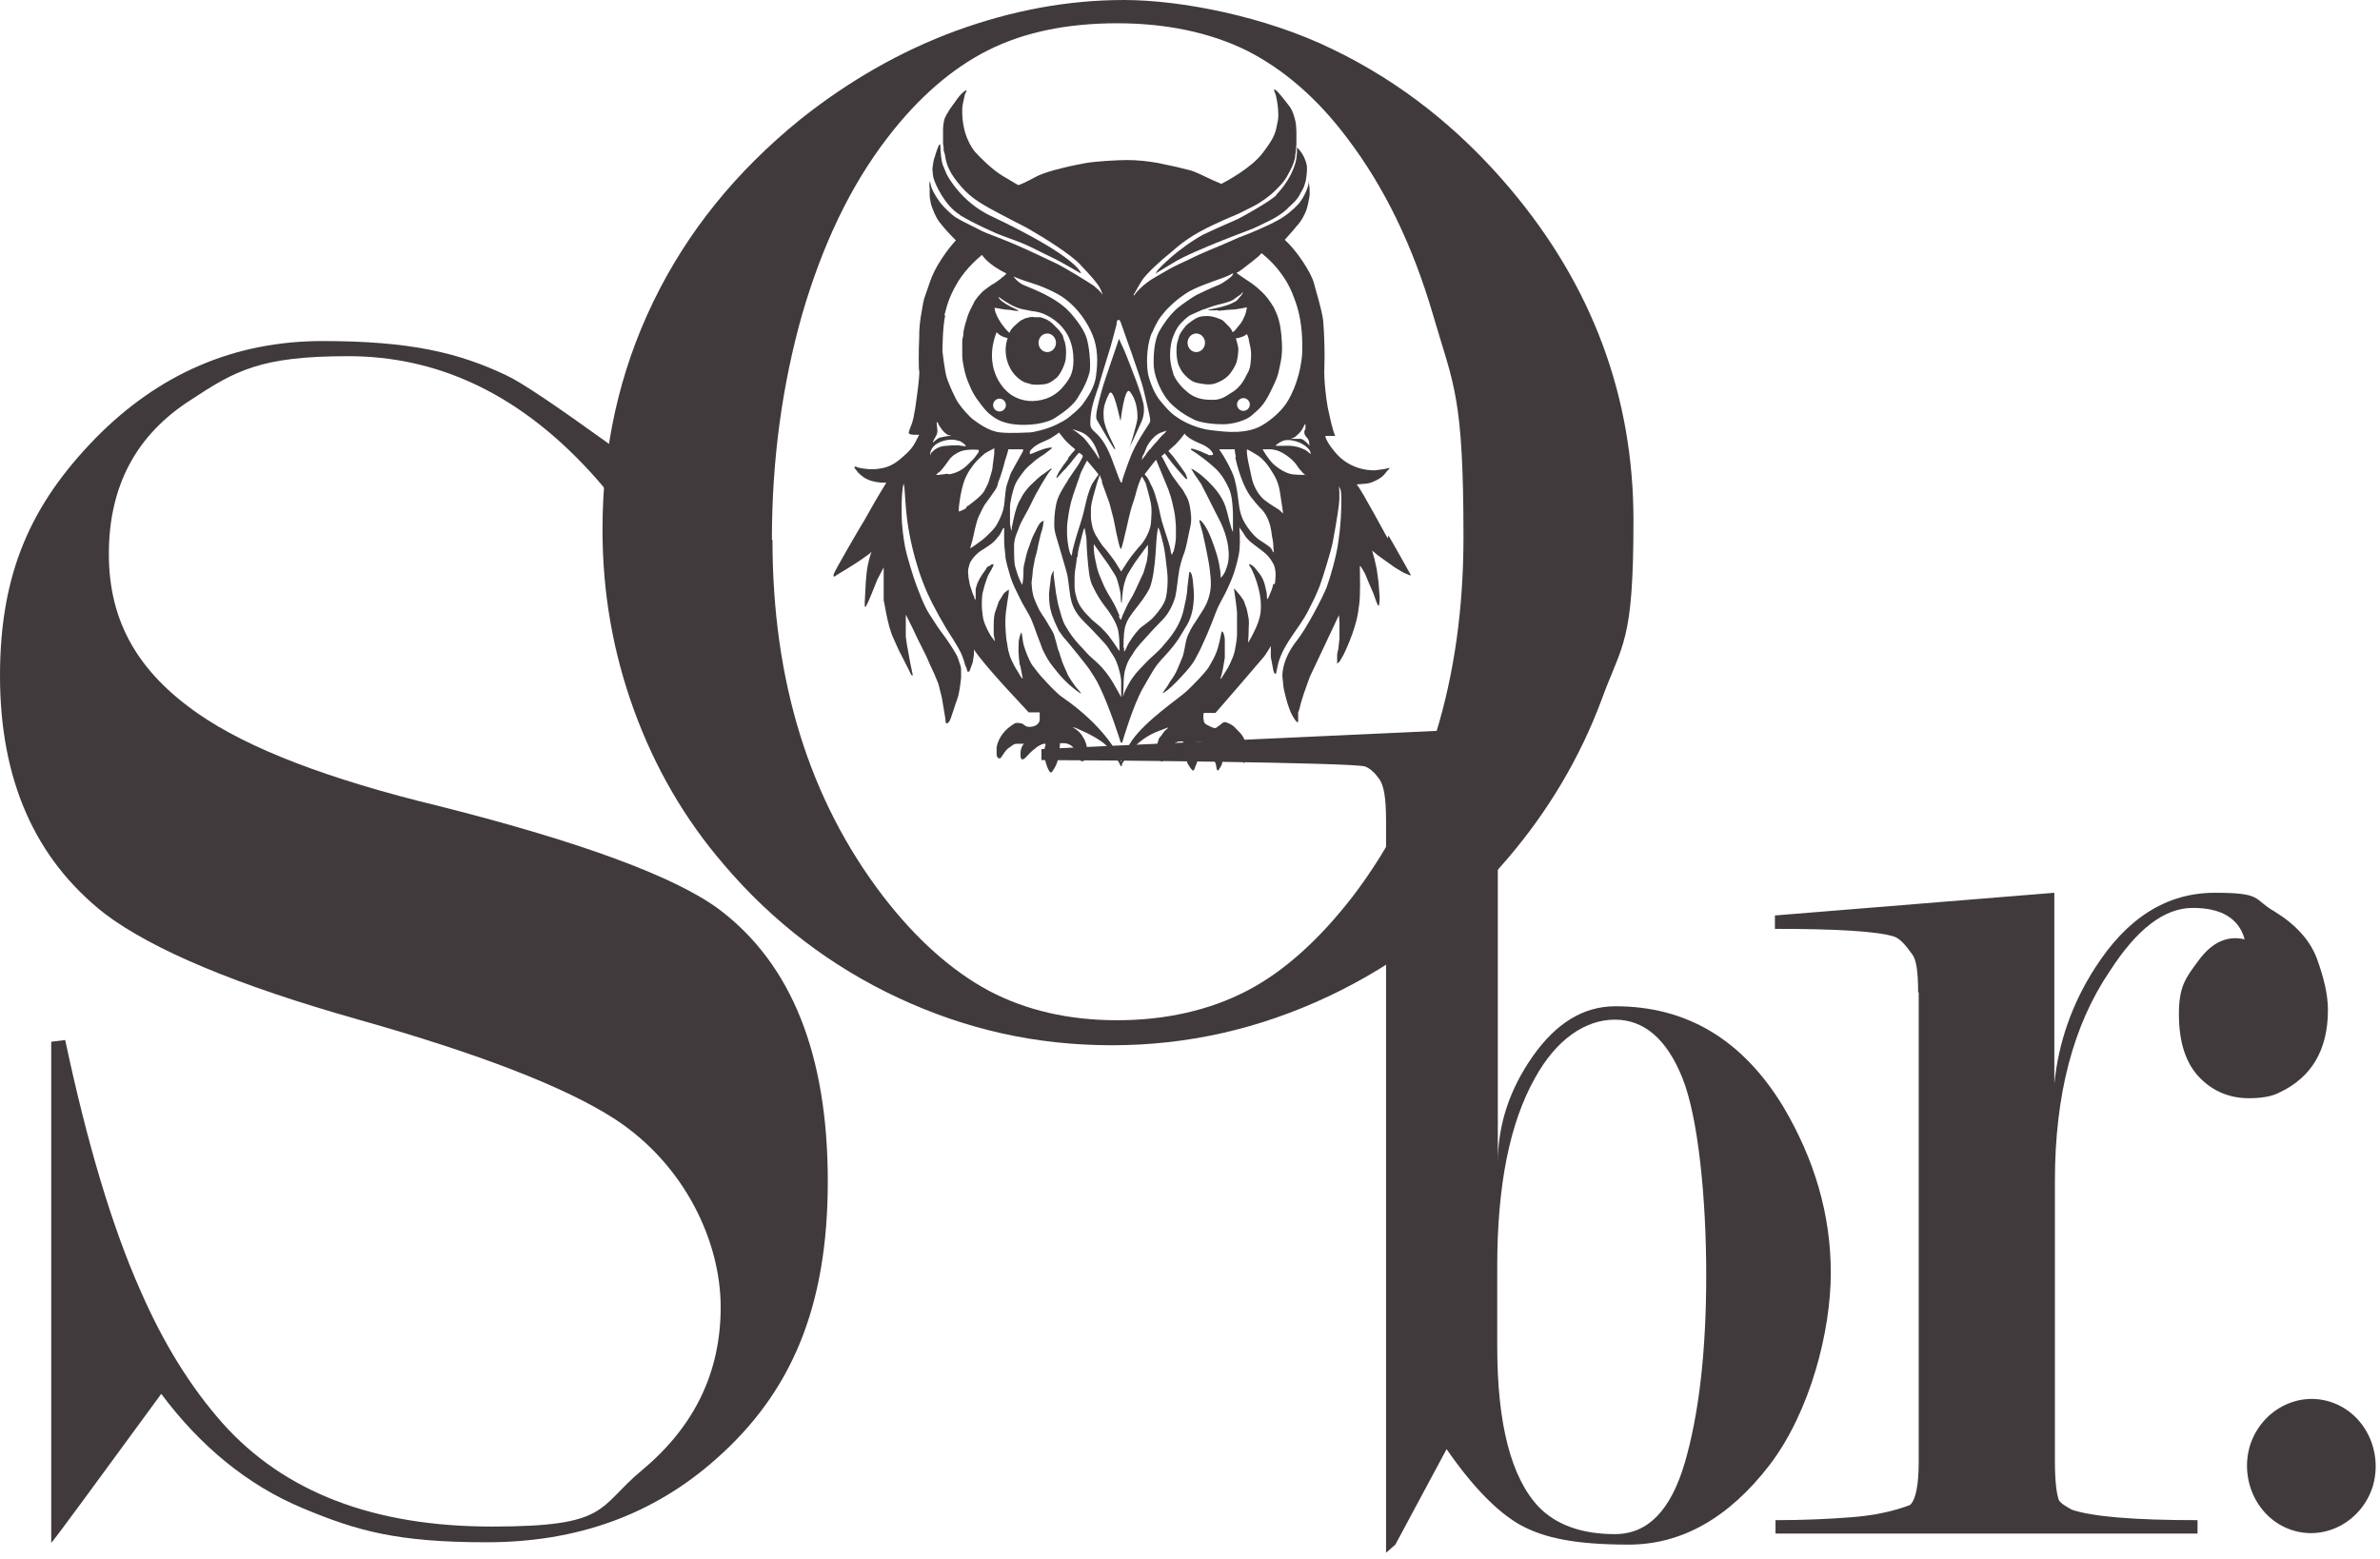 <svg width="229" height="150" viewBox="0 0 229 150" fill="none" xmlns="http://www.w3.org/2000/svg">
<path d="M133.532 51.811C133.42 51.699 131.067 47.218 130.563 46.658C130.451 46.546 131.291 46.658 131.964 46.434C132.636 46.154 132.748 46.042 132.972 45.874C133.196 45.706 133.476 45.313 133.476 45.313C133.7 45.145 133.7 45.033 133.7 45.033L133.196 45.145L132.356 45.258C132.356 45.258 129.947 45.481 128.323 43.353C127.595 42.457 127.483 41.953 127.539 41.953C127.819 41.953 128.435 41.953 128.435 41.953C128.491 41.953 128.435 41.841 128.435 41.841C128.435 41.841 128.267 41.673 127.763 39.264C127.595 38.424 127.371 36.464 127.427 35.399C127.483 34.335 127.427 32.095 127.315 30.863C127.147 29.63 126.642 28.118 126.418 27.222C126.138 26.213 124.794 24.141 123.618 23.077C123.618 23.077 124.626 21.957 124.738 21.789C125.018 21.509 125.354 21.004 125.466 20.724C125.634 20.444 125.802 20.052 125.97 19.044C126.082 18.484 125.97 17.7 125.914 17.476C125.914 17.476 125.858 17.476 125.914 17.588C125.914 17.924 125.522 18.932 124.962 19.604C124.514 20.108 123.674 20.836 122.89 21.229C122.106 21.677 120.145 22.517 119.641 22.685C119.137 22.853 118.409 23.245 116.336 24.085C114.992 24.645 114.432 24.981 113.536 25.373C112.472 25.877 112.359 25.989 111.183 26.662C109.951 27.334 109.223 28.286 109.223 28.286C109.223 28.398 108.887 28.622 109.223 28.118C109.391 27.838 109.559 27.502 109.839 27.054C110.231 26.381 111.799 24.981 112.64 24.309C113.088 23.917 113.536 23.525 114.264 23.021C114.992 22.517 115.944 22.013 116.784 21.62C118.577 20.78 118.465 20.892 119.193 20.556C119.865 20.22 119.753 20.276 120.537 19.884C121.321 19.492 122.218 18.82 122.61 18.428C123.002 18.036 123.506 17.588 123.898 16.86C124.29 16.131 124.402 15.907 124.514 15.515C124.626 15.179 124.626 15.011 124.626 15.011C124.626 15.011 124.626 14.843 124.682 14.563C124.682 14.675 124.682 14.395 124.738 13.891C124.738 13.387 124.738 12.883 124.738 12.659C124.738 12.379 124.682 11.874 124.682 11.874C124.682 11.874 124.514 10.866 124.122 10.306C122.778 8.514 122.666 8.626 122.666 8.626C122.666 8.626 122.498 8.57 122.666 8.906C122.834 9.242 123.114 10.866 122.946 11.65C122.722 12.771 122.722 13.107 121.489 14.731C120.425 16.131 118.073 17.42 117.513 17.7L117.401 17.644C116.392 17.252 115.44 16.692 114.6 16.411C113.76 16.187 112.808 15.963 111.407 15.683C110.455 15.515 109.447 15.403 108.439 15.403C107.598 15.403 105.526 15.515 104.518 15.683C103.566 15.851 100.821 16.411 99.757 16.972C98.693 17.532 98.245 17.756 97.965 17.812C97.965 17.812 97.292 17.42 96.452 16.916C95.5 16.355 94.268 15.123 93.82 14.619C93.54 14.283 92.531 12.939 92.587 10.53C92.587 10.026 92.755 9.578 92.811 9.242C92.811 9.074 92.923 8.962 92.979 8.794C93.035 8.682 92.979 8.682 92.979 8.682C92.979 8.682 92.643 8.794 92.139 9.466C91.635 10.138 91.355 10.586 91.299 10.642C91.299 10.698 91.075 11.034 91.075 11.034L90.907 11.37C90.907 11.37 90.739 11.819 90.739 12.491C90.739 12.547 90.739 12.715 90.739 12.939V13.723C90.739 13.723 90.739 13.947 90.795 14.171V14.451C90.795 14.451 90.851 14.675 90.907 14.843C91.019 15.347 91.019 16.131 92.083 17.476C93.147 18.82 93.932 19.38 96.06 20.5C98.469 21.789 98.525 21.733 99.421 22.293C100.317 22.797 103.118 24.533 103.958 25.485C104.854 26.438 105.694 27.334 105.918 27.894C105.974 28.006 106.142 28.454 106.142 28.454C106.198 28.454 105.862 28.006 105.246 27.502C104.742 27.166 102.501 25.765 101.549 25.317C101.045 25.093 99.141 24.141 97.404 23.413C95.948 22.797 94.772 22.405 94.38 22.181C92.811 21.396 92.251 21.116 91.915 20.892C91.579 20.668 90.851 19.996 90.459 19.492C90.067 18.932 89.787 18.484 89.619 18.036C89.507 17.644 89.507 17.476 89.451 17.42V17.532C89.395 17.7 89.451 18.148 89.451 18.148V18.708C89.451 18.708 89.451 19.324 89.675 19.94C89.955 20.724 90.235 21.229 90.683 21.733C91.075 22.237 91.971 23.133 91.971 23.133C91.971 23.133 90.235 24.981 89.507 27.054C88.778 29.182 88.947 28.51 88.722 29.742C88.499 30.974 88.442 31.535 88.442 32.599C88.386 33.663 88.386 35.568 88.442 35.679C88.499 35.791 88.386 36.912 88.274 37.752C88.162 38.536 87.994 40.104 87.714 40.833C87.434 41.505 87.434 41.673 87.434 41.673C87.434 41.673 87.434 41.841 87.994 41.841C88.331 41.841 88.442 41.841 88.442 41.841C87.938 42.849 87.77 43.185 86.93 43.913C86.202 44.585 85.53 44.977 84.69 45.089C83.906 45.258 82.841 45.09 82.505 44.977C82.225 44.809 82.169 44.977 82.225 45.033C82.281 45.145 82.505 45.37 82.561 45.481C82.729 45.65 83.009 45.874 83.177 45.986C83.457 46.154 83.906 46.322 84.017 46.322C84.41 46.434 85.026 46.49 85.194 46.434C85.362 46.378 85.194 46.602 84.578 47.61C83.906 48.73 83.065 50.298 82.897 50.523C82.785 50.691 80.265 55.004 80.209 55.284C80.153 55.564 80.321 55.508 80.433 55.396C80.545 55.284 82.113 54.443 83.457 53.435C83.737 53.267 83.793 53.155 83.85 53.099C83.85 53.211 83.681 53.491 83.513 54.331C83.289 55.452 83.289 56.46 83.233 57.412C83.177 58.308 83.177 58.588 83.345 58.308C83.513 58.028 83.85 57.188 83.85 57.188L84.41 55.788L85.026 54.611V55.228V56.348V57.804C85.082 57.804 85.362 60.101 85.922 61.333C86.482 62.565 86.482 62.621 86.706 63.013C87.434 64.413 87.658 64.918 87.658 64.918C87.77 65.086 87.826 64.974 87.826 64.974L87.602 63.909L87.49 63.293L87.266 62.061L87.154 61.277V60.101V59.148L87.826 60.493L88.274 61.445L88.666 62.229L89.115 63.125L89.507 64.021L89.899 64.862L90.291 65.814L90.627 67.158L90.963 69.174C90.963 69.174 90.963 69.623 91.075 69.623C91.355 69.623 91.523 69.007 91.523 69.007L92.027 67.494C92.027 67.494 92.307 66.99 92.475 65.198C92.475 65.142 92.475 64.582 92.475 64.582C92.475 64.358 92.475 64.246 92.419 64.077C92.251 63.629 92.251 63.461 92.027 63.013C91.747 62.509 91.131 61.557 90.739 61.053C90.347 60.549 89.843 59.764 89.451 59.148C88.891 58.308 88.386 56.852 88.162 56.292C87.938 55.732 87.266 53.547 87.098 52.707C86.93 51.867 86.762 50.467 86.762 49.794C86.762 49.122 86.706 48.002 86.874 46.882C87.042 45.762 87.042 48.114 87.266 49.85C87.378 50.803 87.826 53.883 89.227 57.076C89.787 58.308 90.795 60.157 91.691 61.501C92.531 62.845 92.531 63.013 92.643 63.293C92.755 63.573 92.811 63.797 92.867 64.021L92.979 64.246L93.091 64.638H93.26C93.26 64.694 93.596 63.741 93.596 63.741L93.708 63.013V62.509C93.708 62.509 94.1 63.181 95.948 65.254C96.172 65.534 98.245 67.774 98.357 67.886C98.525 68.054 98.973 68.558 98.973 68.558H100.037V68.838V69.343C99.925 69.735 99.589 69.847 99.589 69.847C99.197 70.015 98.861 69.959 98.749 69.903C98.525 69.791 98.413 69.623 98.245 69.623C97.853 69.511 97.628 69.623 97.628 69.623L97.292 69.847C96.396 70.463 96.004 71.303 95.892 71.919C95.892 72.255 95.892 72.535 95.892 72.647C95.892 72.759 96.004 72.983 96.116 72.983C96.228 72.983 96.284 72.983 96.34 72.871C96.452 72.759 96.676 72.255 97.068 71.975C97.46 71.695 97.572 71.583 97.796 71.583C98.02 71.583 98.357 71.583 98.469 71.583C98.581 71.583 98.469 71.583 98.357 71.807C98.245 72.087 98.189 72.143 98.189 72.647C98.189 73.207 98.413 73.095 98.525 73.039C98.637 72.983 99.029 72.535 99.141 72.423C99.253 72.311 99.533 72.087 99.813 71.863C100.093 71.695 100.205 71.639 100.429 71.583C100.541 71.583 100.541 71.583 100.597 71.583C100.597 71.583 100.597 71.639 100.597 71.695C100.205 72.871 100.933 74.272 101.045 74.328C101.157 74.328 101.157 74.44 101.381 74.047C101.773 73.487 101.885 72.759 101.941 72.255C101.941 72.031 101.997 71.527 101.997 71.527C101.997 71.527 102.053 71.527 102.389 71.527C102.725 71.527 103.23 71.751 103.398 72.143C103.566 72.535 103.734 72.815 103.79 72.983C103.846 73.151 104.126 73.375 104.294 73.207C104.462 73.039 104.63 72.983 104.63 72.423C104.63 71.975 104.518 71.527 104.35 71.191C104.182 70.911 104.07 70.631 103.734 70.351C103.342 70.015 103.174 70.015 103.174 70.015H103.286C103.398 70.015 103.566 70.071 103.79 70.183C104.238 70.407 104.91 70.631 105.974 71.359C107.038 72.087 107.767 73.543 107.823 73.711C107.823 73.711 107.935 73.767 107.935 73.711C107.935 73.655 107.935 73.487 108.159 73.207C109.447 71.023 111.183 70.463 111.799 70.239C112.191 70.071 112.359 70.015 112.472 70.015H112.416C112.247 70.239 112.135 70.183 111.855 70.631C111.575 71.079 111.575 70.799 111.407 71.415C111.239 72.031 111.183 71.919 111.183 72.311C111.183 72.703 111.239 72.871 111.351 72.983C111.463 73.095 111.463 73.095 111.631 73.207C111.799 73.263 111.855 73.375 111.911 73.207C111.967 73.039 112.023 72.927 112.079 72.815C112.079 72.703 112.247 72.479 112.303 72.311C112.415 72.199 112.416 72.087 112.416 72.087C112.416 72.087 113.032 71.303 113.592 71.359C113.704 71.359 113.76 71.359 113.816 71.359C113.816 71.359 113.872 71.471 113.928 71.807C113.984 72.255 113.928 72.367 114.096 72.759C114.264 73.151 114.096 73.263 114.376 73.655C114.6 74.047 114.712 74.103 114.768 74.159C114.824 74.159 114.88 74.159 114.936 73.992C114.992 73.823 115.104 73.543 115.16 73.431C115.16 73.319 115.272 73.151 115.272 72.927C115.272 72.703 115.384 72.423 115.328 72.143C115.328 71.807 115.328 71.751 115.216 71.583C115.16 71.415 115.104 71.415 115.104 71.415C115.104 71.415 115.16 71.415 115.384 71.415C115.608 71.415 115.888 71.415 116.056 71.751C116.28 72.031 116.504 72.367 116.616 72.647C116.672 72.927 116.952 73.319 117.008 73.655C117.064 73.936 117.064 74.103 117.12 74.103C117.176 74.103 117.12 74.272 117.289 74.047C117.457 73.767 117.569 73.655 117.625 73.319C117.681 72.983 117.849 72.535 117.625 72.143C117.401 71.751 117.289 71.527 117.233 71.527C117.233 71.527 117.176 71.527 117.401 71.471C117.681 71.471 117.961 71.471 118.129 71.583C118.297 71.695 118.745 71.863 118.913 72.143C119.081 72.423 119.305 72.647 119.417 72.871C119.529 73.095 119.585 73.375 119.641 73.375C119.641 73.375 119.641 73.543 119.753 73.375C119.809 73.207 119.921 72.983 119.921 72.759C119.921 72.535 119.921 72.143 119.921 71.863C119.865 71.583 119.753 70.967 119.305 70.519C118.857 70.071 118.745 69.847 118.241 69.623C117.849 69.455 117.793 69.455 117.569 69.623C117.401 69.791 117.176 69.903 117.064 70.015C117.008 70.071 116.896 70.071 116.84 70.071C116.784 70.071 116.392 69.903 116.28 69.847H116.336C116.448 69.847 115.888 69.791 115.832 69.398C115.72 68.838 115.832 68.614 115.832 68.614C115.832 68.614 116.168 68.614 116.28 68.614C116.504 68.614 116.952 68.614 116.952 68.614L119.137 66.094L121.489 63.349C121.769 63.069 122.274 62.173 122.274 62.173C122.274 62.173 122.274 62.397 122.274 62.509C122.274 62.733 122.274 63.237 122.274 63.237L122.386 63.797L122.498 64.413C122.498 64.413 122.61 65.03 122.778 64.806L123.002 63.797C123.562 61.837 125.018 60.493 125.914 58.7C126.362 57.804 126.53 57.524 126.979 56.404C127.315 55.508 128.099 52.875 128.211 52.315C128.323 51.755 128.715 49.57 128.827 48.562C128.939 47.554 128.827 46.826 128.827 46.77C128.827 46.77 128.883 46.882 128.995 47.162C129.107 47.498 129.107 50.019 128.771 52.147C128.603 53.435 128.043 55.452 127.651 56.516C127.259 57.524 125.69 60.493 124.85 61.557C123.226 63.573 123.394 65.142 123.394 65.142L123.506 66.206C123.506 66.206 123.898 68.166 124.402 68.951C124.85 69.735 124.906 69.455 124.906 69.455V68.558C124.962 68.558 125.186 67.606 125.186 67.606L125.466 66.71L126.026 65.142L127.483 62.061L128.827 59.204C128.827 59.204 128.883 59.764 128.883 59.989V61.445L128.771 62.453L128.659 62.957V63.741C128.603 63.741 128.659 63.853 128.659 63.853L128.883 63.685L129.275 63.013C129.275 63.013 130.395 60.773 130.675 58.924C130.843 57.748 130.899 57.524 130.843 54.499C130.843 54.275 131.347 55.228 131.347 55.228L131.74 56.18L132.132 57.076L132.412 57.86C132.412 57.86 132.58 58.308 132.636 58.308C132.748 58.308 132.748 57.468 132.748 57.468L132.636 56.012L132.468 54.779L132.244 53.771L132.02 52.987L132.636 53.491L134.204 54.611L135.044 55.115L135.716 55.396V55.284C135.716 55.284 133.812 51.867 133.588 51.531L133.532 51.811ZM125.522 41.337C125.466 41.785 125.522 41.841 125.746 42.121C125.914 42.289 125.97 42.457 125.97 42.681C126.082 43.073 125.97 42.793 125.634 42.513C125.298 42.233 125.242 42.233 125.018 42.233C124.794 42.233 124.682 42.233 124.234 42.233C124.066 42.233 124.234 42.233 124.346 42.177C124.514 42.121 124.626 42.065 124.962 41.729C125.186 41.505 125.242 41.449 125.522 40.889C125.522 40.889 125.69 40.553 125.578 41.449L125.522 41.337ZM117.177 29.91C117.401 29.91 118.185 29.798 118.521 29.798C118.969 29.798 119.977 29.574 119.977 29.574C119.977 29.574 119.921 29.966 119.809 30.302C119.697 30.582 119.473 31.03 119.361 31.142C119.249 31.255 118.801 31.871 118.689 31.927C118.577 31.983 118.577 31.927 118.577 31.927C118.577 31.871 118.409 31.535 118.017 31.198C117.681 30.863 117.681 30.806 117.345 30.694C117.064 30.582 116.672 30.414 116.112 30.414C115.496 30.414 115.216 30.526 114.712 30.863C114.264 31.198 114.152 31.255 113.872 31.647C113.536 32.095 113.48 32.207 113.368 32.655C113.2 33.103 113.2 33.439 113.2 33.887C113.2 34.335 113.312 35.063 113.48 35.287C113.592 35.568 113.76 35.847 114.04 36.128C114.32 36.408 114.656 36.744 115.216 36.856C115.776 36.968 116.336 37.08 116.896 36.912C117.401 36.744 118.017 36.408 118.353 35.959C118.689 35.511 118.801 35.287 118.969 34.895C119.081 34.559 119.193 33.719 119.137 33.439C119.081 33.103 118.913 32.599 118.913 32.543C118.913 32.543 118.969 32.599 119.473 32.431C119.697 32.375 119.977 32.151 119.977 32.151C119.977 32.151 120.145 32.431 120.201 32.935C120.313 33.439 120.425 33.775 120.369 34.503C120.313 35.287 120.257 35.568 119.921 36.128C119.585 36.856 119.137 37.416 118.465 37.808C117.793 38.256 117.401 38.48 116.728 38.48C116.056 38.48 115.104 38.48 114.208 37.696C113.312 36.968 112.976 36.184 112.92 36.072C112.92 35.959 112.584 35.175 112.584 34.223C112.584 33.271 112.752 32.711 112.864 32.431C112.976 32.151 113.144 31.647 113.592 31.142C113.704 31.03 114.208 30.47 114.6 30.302C114.768 30.246 115.552 29.854 115.72 29.798C115.832 29.798 116.504 29.518 116.896 29.406C117.289 29.294 118.409 29.07 118.745 28.79C119.081 28.51 119.361 28.398 119.473 28.23C119.585 28.062 119.585 28.118 119.585 28.118C119.585 28.118 119.585 28.23 119.417 28.454C119.193 28.678 119.193 28.734 119.025 28.902C118.857 29.07 118.185 29.35 117.961 29.406C117.513 29.574 116.56 29.742 116.336 29.798C116.056 29.854 116.504 29.91 117.233 29.854L117.177 29.91ZM115.944 32.991C115.944 33.495 115.552 33.887 115.104 33.887C114.656 33.887 114.264 33.495 114.264 32.991C114.264 32.487 114.656 32.095 115.104 32.095C115.552 32.095 115.944 32.487 115.944 32.991ZM120.257 38.928C120.257 39.264 119.977 39.544 119.641 39.544C119.305 39.544 119.025 39.264 119.025 38.928C119.025 38.592 119.305 38.312 119.641 38.312C119.977 38.312 120.257 38.592 120.257 38.928ZM110.847 32.039C111.239 31.142 111.463 30.694 112.191 29.854C112.864 29.182 113.144 28.902 114.04 28.286C114.936 27.67 116.504 27.166 117.569 26.774C118.689 26.381 118.689 26.157 118.633 26.381C118.633 26.606 117.681 27.222 117.345 27.39C116.616 27.67 115.552 28.174 115.104 28.398C114.712 28.622 113.872 29.182 113.256 29.686C112.472 30.414 111.967 31.142 111.519 31.927C111.071 32.767 110.959 34.167 111.015 35.287C111.127 36.52 111.855 37.976 112.528 38.704C113.2 39.432 114.096 39.992 114.88 40.385C115.608 40.721 116.84 40.833 117.681 40.833C118.689 40.833 119.921 40.441 120.425 39.992C121.041 39.432 121.545 39.152 122.274 37.64C122.834 36.464 122.946 36.296 123.17 35.119C123.394 34.111 123.394 33.383 123.282 32.151C123.17 31.087 123.002 30.47 122.554 29.574C122.218 29.014 121.825 28.454 121.321 28.006C120.649 27.39 120.537 27.334 119.865 26.886C119.193 26.438 118.913 26.27 119.025 26.213C119.137 26.213 119.249 26.102 119.641 25.821C119.977 25.541 121.153 24.701 121.377 24.365C121.377 24.365 122.274 25.037 123.058 26.046C123.842 27.054 124.234 27.838 124.682 29.126C125.13 30.414 125.354 31.983 125.298 33.943C125.186 35.904 124.458 37.808 123.73 38.872C123.114 39.768 121.937 40.721 121.097 41.113C119.361 41.897 117.176 41.449 116.448 41.393C114.768 41.169 113.48 40.328 113.256 40.16C112.528 39.712 111.743 38.704 111.519 38.424C110.903 37.584 110.567 36.464 110.455 35.959C110.231 34.447 110.455 32.879 110.847 31.983V32.039ZM118.857 44.025C118.969 44.529 119.529 46.994 120.649 48.17C120.649 48.226 121.265 48.898 121.265 48.898C121.265 48.898 121.994 49.458 122.274 50.859C122.386 51.419 122.33 51.363 122.442 51.867C122.554 52.371 122.498 52.763 122.554 52.987C122.554 53.211 122.498 53.211 122.442 53.043C122.33 52.707 122.106 52.595 121.713 52.315C121.321 52.035 120.929 51.923 120.201 50.971C119.473 50.019 119.305 49.346 119.193 48.45C119.081 47.554 119.025 47.05 118.801 46.154C118.577 45.258 117.625 43.689 117.457 43.465C117.289 43.297 117.345 43.241 117.345 43.241H118.801C118.801 43.241 118.801 43.465 118.913 43.969L118.857 44.025ZM112.864 53.099C112.752 53.603 112.696 53.379 112.584 52.707C112.415 52.035 112.023 50.971 111.799 50.187C111.575 49.402 111.575 48.954 111.239 47.946C110.959 46.882 110.791 46.826 110.567 46.266C110.287 45.706 110.063 45.706 110.175 45.594C110.399 45.313 111.071 44.417 111.239 44.249C111.239 44.249 112.079 46.266 112.416 47.106C112.752 48.002 112.864 48.674 112.976 49.178C113.088 49.626 113.144 50.635 113.144 50.635C113.144 50.635 113.144 50.859 113.144 51.307C113.144 51.643 113.2 51.979 112.92 53.099H112.864ZM105.806 44.081C105.806 44.137 105.806 44.193 105.694 44.081C105.638 43.969 105.358 43.521 105.134 43.241C104.91 42.961 104.518 42.345 104.126 42.009C103.734 41.673 103.398 41.449 103.398 41.449C103.398 41.449 102.725 41.113 103.958 41.561C105.134 42.009 105.526 43.297 105.638 43.633C105.806 44.025 105.75 44.025 105.75 44.081H105.806ZM106.03 46.434L106.758 48.45L107.15 49.962C107.15 49.962 107.654 52.651 107.823 52.819C107.935 52.987 108.271 51.251 108.383 50.859C108.495 50.355 108.719 49.346 108.887 48.786C109.279 47.666 109.335 47.274 109.447 46.938C109.503 46.714 109.839 45.818 109.895 45.874C109.895 45.874 110.063 46.154 110.231 46.49C110.343 46.826 110.623 47.89 110.735 48.45C110.847 49.066 110.791 49.626 110.735 50.411C110.623 51.251 110.063 52.091 109.839 52.371C109.559 52.651 108.775 53.603 108.495 54.051C108.215 54.499 107.879 55.004 107.879 55.004C107.879 55.004 107.43 54.275 107.318 54.107C107.262 53.995 106.422 52.875 106.198 52.651C105.974 52.427 105.414 51.475 105.414 51.475C105.414 51.475 105.19 51.027 105.134 50.803C105.078 50.579 104.966 50.075 104.966 49.738C104.966 49.402 104.966 49.29 104.966 48.954C104.966 48.618 105.134 48.002 105.19 47.778C105.246 47.554 105.246 47.61 105.47 46.77C105.694 45.93 105.806 45.874 105.806 45.706L106.03 46.266V46.434ZM104.574 44.305C104.574 44.305 105.582 45.481 105.638 45.594C105.694 45.65 105.694 45.706 105.638 45.762C105.526 45.874 105.302 46.266 105.134 46.49C104.966 46.714 104.63 47.722 104.574 48.002C104.518 48.282 104.294 49.122 104.238 49.402C104.126 49.907 103.79 50.859 103.734 51.083C103.678 51.251 103.398 52.147 103.286 52.651C103.118 53.155 103.174 53.603 103.062 53.435C102.95 53.211 102.894 53.155 102.781 52.483C102.669 51.923 102.613 50.915 102.725 50.13C102.837 49.29 102.95 48.562 103.286 47.554C103.622 46.546 103.79 46.154 103.902 45.762C104.014 45.37 104.574 44.361 104.574 44.361V44.305ZM103.678 53.603C103.734 52.819 103.846 52.651 104.014 51.923C104.182 51.195 104.294 50.859 104.35 50.803C104.35 50.803 104.462 51.307 104.518 51.699C104.574 52.091 104.518 52.371 104.63 53.603C104.742 54.836 104.798 55.732 105.134 56.404C105.526 57.244 105.974 57.916 106.366 58.42C106.982 59.204 107.486 60.101 107.598 60.717C107.711 61.445 107.711 61.837 107.711 62.229C107.711 62.621 107.767 62.733 107.598 62.509C107.43 62.285 107.318 62.061 106.982 61.613C106.646 61.165 106.646 61.109 106.142 60.605C105.75 60.157 105.134 59.764 104.854 59.428C104.574 59.148 104.35 58.924 104.07 58.532C103.846 58.196 103.678 57.972 103.51 57.244C103.342 56.628 103.398 56.292 103.398 55.508C103.398 54.892 103.566 54.387 103.622 53.603H103.678ZM107.711 59.26C107.655 59.148 107.598 58.924 107.206 58.14C106.814 57.412 106.478 57.02 106.086 56.068C105.638 55.004 105.638 55.059 105.414 53.995C105.19 52.987 105.246 52.539 105.246 52.371C105.246 52.371 105.806 53.155 106.086 53.547C106.254 53.771 106.534 54.163 106.646 54.331C106.758 54.499 107.038 54.947 107.038 54.947C107.038 54.947 107.374 55.452 107.43 55.62C107.542 55.9 107.767 56.74 107.823 57.188C107.823 58.028 107.935 58.14 107.935 57.972C107.935 57.972 107.991 56.908 108.159 56.236L108.327 55.676L108.495 55.284L108.831 54.724L109.223 54.107L109.671 53.491L110.119 52.875L110.455 52.427C110.455 52.427 110.455 52.707 110.455 52.987C110.455 53.211 110.455 53.379 110.399 53.659C110.399 53.939 110.231 54.387 110.175 54.611C110.119 54.836 110.007 55.172 110.007 55.172C110.007 55.172 109.727 55.732 109.559 56.124C109.447 56.404 109.111 57.076 108.999 57.3C108.775 57.692 108.551 58.028 108.383 58.42C108.215 58.812 108.047 59.092 107.879 59.596C107.823 59.764 107.711 59.428 107.655 59.316L107.711 59.26ZM108.103 62.341C108.103 62.005 108.103 61.053 108.215 60.549C108.271 60.101 108.551 59.541 108.775 59.26C108.943 58.98 109.335 58.532 109.951 57.692C110.567 56.796 110.679 56.572 110.847 55.844C111.071 54.892 111.183 53.547 111.239 52.483C111.295 51.419 111.407 50.803 111.463 50.747C111.463 50.747 111.463 50.803 111.519 50.915C111.575 50.971 111.911 52.203 112.023 52.819C112.135 53.435 112.191 54.051 112.303 55.004C112.415 55.956 112.303 57.132 112.135 57.692C111.911 58.308 111.463 58.868 111.015 59.372C110.567 59.877 109.839 60.269 109.559 60.605C109.223 60.941 108.607 61.781 108.383 62.341C108.103 62.957 108.159 62.677 108.159 62.341H108.103ZM110.623 43.241C110.399 43.521 110.287 43.689 110.175 43.857C110.063 43.969 110.007 44.081 109.895 44.249C109.783 44.417 109.895 44.249 109.895 44.193C109.895 44.081 109.895 43.913 110.063 43.689C110.175 43.465 110.287 43.073 110.455 42.793C110.623 42.513 111.015 42.009 111.407 41.785C111.743 41.561 112.191 41.505 112.191 41.449H112.247C112.247 41.449 112.135 41.617 112.079 41.673C111.743 41.953 111.519 42.233 111.295 42.513C110.959 42.849 110.791 43.073 110.623 43.297V43.241ZM105.638 37.416C105.974 36.184 106.59 34.279 106.87 33.327C107.15 32.319 107.43 31.255 107.43 31.255C107.43 30.694 107.711 30.582 107.879 31.142C107.991 31.535 109.839 36.52 110.063 37.64C110.791 40.833 110.791 40.385 110.455 40.945C110.175 41.393 109.279 42.681 108.775 43.969C108.383 44.977 107.991 46.154 107.991 46.21C107.991 46.266 107.935 46.602 107.823 46.378C107.711 46.154 107.598 45.874 107.15 44.641C105.918 41.113 104.854 41.841 104.91 40.664C104.91 39.32 105.358 38.256 105.638 37.36V37.416ZM95.892 31.983L96.228 32.263L96.564 32.431L96.956 32.543C96.452 33.943 96.956 35.679 98.132 36.52C98.413 36.744 98.693 36.856 99.029 36.912C99.197 37.024 99.589 37.024 99.925 37.024C100.653 36.968 100.821 37.024 101.605 36.408C101.773 36.296 102.053 35.904 102.277 35.399C102.445 35.007 102.557 34.671 102.557 34.335C102.613 33.775 102.557 33.271 102.445 32.879L102.333 32.599C102.333 32.543 102.333 32.431 102.277 32.431C102.277 32.375 102.277 32.319 102.277 32.319L102.053 31.983L101.829 31.703L101.605 31.479L101.269 31.142L100.989 30.919L100.709 30.75L100.429 30.638L100.093 30.526H99.477C99.477 30.47 99.085 30.526 99.085 30.526L98.637 30.638L98.189 30.863L97.796 31.198C97.404 31.535 97.236 31.759 97.124 32.039C95.892 30.863 95.612 29.63 95.724 29.63C95.892 29.63 96.284 29.742 96.788 29.798C97.292 29.798 97.684 29.966 98.02 29.91C98.189 29.91 96.228 29.182 96.06 28.566C96.06 28.566 96.172 28.622 96.396 28.79C96.788 29.07 97.572 29.574 98.3 29.742C98.357 29.742 99.085 29.91 99.141 29.91C99.981 30.022 100.373 30.134 101.045 30.526C102.894 31.647 103.286 33.327 103.286 34.671C103.286 36.016 102.837 36.576 102.221 37.304C101.773 37.808 101.269 38.144 100.653 38.368C99.477 38.76 98.3 38.648 97.348 38.032C96.228 37.304 94.716 35.175 95.836 32.095L95.892 31.983ZM96.788 38.984C96.788 39.32 96.508 39.6 96.172 39.6C95.836 39.6 95.556 39.32 95.556 38.984C95.556 38.648 95.836 38.368 96.172 38.368C96.508 38.368 96.788 38.648 96.788 38.984ZM99.925 32.991C99.925 32.487 100.317 32.095 100.765 32.095C101.213 32.095 101.605 32.487 101.605 32.991C101.605 33.495 101.213 33.887 100.765 33.887C100.317 33.887 99.925 33.495 99.925 32.991ZM90.851 30.414C91.131 29.35 91.299 28.622 92.083 27.278C92.979 25.709 94.436 24.589 94.492 24.533C94.492 24.533 94.996 25.429 96.844 26.326C96.732 26.438 96.564 26.606 96.564 26.606C96.564 26.606 96.508 26.606 96.284 26.83C96.06 26.998 95.612 27.334 95.444 27.39C95.276 27.502 94.66 27.95 94.548 28.062C94.436 28.174 93.82 28.79 93.652 29.238C93.427 29.686 93.26 29.966 93.091 30.47C92.923 30.974 92.755 31.591 92.699 31.983C92.699 32.431 92.643 32.375 92.587 32.767C92.587 33.159 92.587 33.551 92.587 34.167C92.587 34.783 92.811 35.791 92.979 36.296C93.147 36.8 93.596 37.92 94.1 38.536C94.548 39.152 94.884 39.6 95.332 39.936C95.78 40.272 96.508 40.889 98.525 40.889C100.261 40.889 101.269 40.385 101.437 40.272C101.549 40.16 103.006 39.376 103.678 38.312C104.35 37.248 104.686 36.464 104.854 35.736C104.966 35.007 104.798 33.215 104.518 32.431C104.238 31.591 103.174 30.19 102.445 29.574C100.877 28.23 98.637 27.558 98.3 27.334C97.909 27.11 97.684 26.83 97.516 26.606C98.02 26.83 98.637 27.054 99.365 27.278C100.149 27.502 101.717 28.174 102.445 28.734C103.734 29.686 104.63 31.03 105.134 32.263C105.638 33.495 105.638 34.839 105.47 36.072C105.358 37.304 104.574 38.312 104.35 38.648C103.958 39.32 102.837 40.16 102.837 40.16C102.837 40.16 102.725 40.328 101.717 40.833C100.709 41.337 99.365 41.617 99.085 41.617C98.749 41.617 97.348 41.729 96.228 41.617C95.108 41.505 94.044 40.664 93.652 40.385C93.26 40.104 92.531 39.264 92.195 38.76C91.859 38.256 91.355 37.08 91.131 36.464C90.907 35.847 90.683 33.831 90.683 33.831C90.683 33.831 90.683 31.367 90.963 30.302L90.851 30.414ZM98.469 43.353C98.413 43.465 97.404 45.258 97.292 45.481C97.18 45.706 97.068 46.154 96.9 46.602C96.732 47.05 96.732 47.778 96.676 48.002C96.676 48.282 96.564 49.066 96.452 49.29C96.396 49.514 96.06 50.298 95.78 50.691C95.5 51.083 95.052 51.475 94.828 51.699C94.604 51.923 93.427 52.763 93.371 52.763C93.316 52.763 93.316 52.763 93.371 52.707C93.371 52.595 93.54 52.147 93.596 51.867C93.652 51.587 93.932 50.242 94.156 49.738C94.38 49.234 94.548 48.954 94.716 48.618C94.94 48.282 95.108 48.114 95.556 47.442C96.06 46.77 95.948 46.714 96.06 46.378C96.228 46.042 96.62 44.697 96.62 44.641C96.62 44.529 97.012 43.465 97.012 43.241H98.413C98.45 43.241 98.45 43.278 98.413 43.353H98.469ZM89.787 42.513C89.843 42.289 89.955 42.177 90.067 41.953C90.179 41.729 90.235 41.505 90.179 41.281C90.179 41.057 90.123 40.945 90.123 40.664C90.123 40.664 90.179 40.608 90.235 40.664C90.235 40.777 90.459 41.113 90.627 41.337C90.795 41.561 91.131 41.897 91.355 41.897C91.579 41.897 91.467 42.009 91.355 41.953C91.187 41.953 90.627 42.065 90.403 42.121C90.235 42.177 89.843 42.513 89.787 42.569C89.787 42.569 89.731 42.625 89.787 42.401V42.513ZM89.563 43.689C89.563 43.801 89.507 43.801 89.507 43.801C89.507 43.801 89.507 43.801 89.507 43.577C89.563 43.297 89.731 43.017 90.011 42.793C90.347 42.569 90.571 42.457 91.131 42.345C91.915 42.233 92.195 42.457 92.363 42.457C92.363 42.457 92.811 42.681 92.923 42.905C92.923 43.017 92.755 42.905 92.531 42.905C91.971 42.793 91.187 42.905 91.075 42.905C90.907 42.905 90.515 42.961 90.291 43.073C90.067 43.185 89.955 43.241 89.787 43.409C89.619 43.577 89.619 43.577 89.563 43.633V43.689ZM91.243 45.594C91.019 45.594 90.403 45.706 90.291 45.706C90.179 45.706 90.067 45.706 90.067 45.706C90.067 45.706 90.067 45.706 90.179 45.594C90.291 45.481 90.291 45.481 90.459 45.37C90.627 45.202 90.739 45.033 90.963 44.753C91.187 44.473 91.411 44.025 91.859 43.745C92.307 43.465 92.531 43.353 93.091 43.297C93.652 43.241 94.1 43.297 94.156 43.297C94.156 43.297 94.212 43.353 94.156 43.521C94.156 43.521 93.764 44.081 93.652 44.193C93.54 44.305 92.867 44.977 92.755 45.033C92.195 45.481 91.467 45.65 91.243 45.65V45.594ZM92.979 48.898C92.643 49.122 92.251 49.234 92.251 49.234V49.01C92.251 48.786 92.363 47.89 92.531 47.162C92.699 46.434 92.811 46.154 93.035 45.706C93.26 45.258 93.371 45.145 93.652 44.753C93.932 44.361 94.436 43.913 94.772 43.633C95.108 43.409 95.444 43.297 95.668 43.129C95.668 43.129 95.668 43.297 95.668 43.577C95.668 43.801 95.5 44.809 95.5 44.977C95.5 45.202 95.22 46.042 95.108 46.434C94.94 46.826 94.66 47.33 94.66 47.33C94.66 47.33 94.492 47.554 94.324 47.722C94.156 47.89 93.371 48.562 92.979 48.786V48.898ZM122.498 56.236C122.442 56.46 122.498 56.46 122.162 57.244C121.825 58.084 121.937 57.468 121.881 57.076C121.769 56.684 121.713 55.844 121.153 55.172C120.649 54.499 120.593 54.499 120.425 54.387C120.257 54.275 120.089 54.219 120.257 54.499C120.481 54.779 120.873 55.732 121.097 56.628C121.321 57.524 121.321 58.028 121.321 58.476C121.321 58.98 121.209 59.484 121.041 59.933C120.873 60.437 120.425 61.277 120.425 61.277C120.425 61.277 120.089 61.893 120.089 61.837C120.089 61.669 120.145 61.221 120.145 60.661C120.145 60.101 120.201 60.101 120.145 59.541C120.033 58.924 120.033 58.98 119.977 58.7C119.921 58.42 119.809 58.252 119.753 58.028C119.697 57.804 119.529 57.58 119.361 57.356C119.193 57.132 118.745 56.628 118.745 56.628C118.689 56.628 119.081 58.7 119.025 59.26C119.025 59.821 119.025 59.989 119.025 60.997C119.025 61.557 118.913 62.061 118.801 62.677C118.633 63.405 118.129 64.302 118.129 64.302C118.129 64.302 117.737 64.918 117.569 65.198C117.401 65.478 117.401 65.31 117.513 65.03C117.625 64.694 117.793 63.685 117.849 63.293C117.849 63.013 117.849 62.117 117.849 61.557C117.849 61.221 117.681 60.717 117.569 60.773C117.513 60.773 117.457 61.333 117.233 62.173C117.008 63.069 116.56 63.741 116.28 64.246C115.944 64.75 114.88 65.87 114.152 66.542C113.424 67.214 110.231 69.343 108.887 71.303C108.775 71.471 108.271 72.255 108.103 72.703C107.935 73.151 107.879 73.263 107.879 73.319C107.879 73.319 107.767 73.039 107.655 72.759C107.486 72.479 106.198 69.847 102.221 67.102C101.773 66.822 100.821 65.814 100.429 65.366C100.093 65.03 99.701 64.525 99.365 64.077C99.029 63.629 98.637 62.565 98.525 62.173C98.413 61.781 98.413 61.557 98.357 61.221C98.3 60.829 98.245 60.885 98.245 60.885C98.245 60.885 98.076 61.277 98.02 61.725C98.02 62.061 97.965 62.621 98.02 62.957C98.02 63.349 98.132 64.077 98.132 64.021C98.132 63.797 98.3 64.75 98.3 64.75L98.413 65.31C98.3 65.31 98.02 64.806 97.965 64.694C97.909 64.582 97.684 64.302 97.348 63.573C97.012 62.845 96.956 62.285 96.9 61.893C96.788 61.501 96.732 60.269 96.732 59.877C96.732 59.484 96.788 58.756 96.844 58.532C96.844 58.364 97.068 57.132 97.068 56.964C97.068 56.796 97.068 56.74 97.068 56.74C97.068 56.74 96.732 56.964 96.62 57.076C96.508 57.188 96.228 57.748 96.116 57.86C96.06 58.028 95.836 58.644 95.724 58.98C95.612 59.484 95.612 59.877 95.612 60.325V61.053L95.724 61.669H95.668C95.668 61.669 95.668 61.613 95.388 61.277C95.164 60.941 94.884 60.381 94.716 59.933C94.548 59.484 94.548 59.092 94.492 58.7C94.436 58.14 94.492 57.748 94.492 57.524C94.492 57.188 94.604 56.852 94.66 56.628C94.716 56.404 94.772 56.18 94.94 55.732C95.108 55.284 95.052 55.396 95.164 55.228C95.276 55.059 95.332 54.892 95.444 54.724C95.556 54.499 95.612 54.331 95.612 54.331C95.612 54.331 95.5 54.275 95.388 54.331C95.388 54.331 95.22 54.499 95.108 54.499C94.996 54.499 94.828 54.836 94.828 54.836L94.548 55.228L94.268 55.676L94.044 56.124L93.876 56.684C93.876 56.684 93.876 56.964 93.876 57.132C93.876 57.3 93.876 57.524 93.876 57.748C93.876 57.748 93.876 57.748 93.764 57.58C93.764 57.524 93.708 57.356 93.596 57.132C93.484 56.852 93.427 56.572 93.316 56.292C93.26 56.012 93.26 55.9 93.204 55.676C93.147 55.396 93.204 55.34 93.147 55.172C93.147 55.004 93.147 54.724 93.204 54.611C93.316 54.163 93.316 54.163 93.54 53.827C93.82 53.435 94.044 53.267 94.324 53.043C94.66 52.819 94.716 52.819 95.108 52.539C95.556 52.259 95.836 51.923 96.004 51.699C96.228 51.475 96.34 51.195 96.452 50.971C96.564 50.747 96.564 50.803 96.62 50.859C96.62 50.859 96.62 51.755 96.62 52.091C96.62 52.427 96.676 52.931 96.732 53.435C96.732 53.939 97.068 54.947 97.236 55.564C97.46 56.236 97.74 56.796 98.076 57.468C98.413 58.196 98.973 59.036 99.197 59.541C99.421 60.045 99.645 60.717 99.813 61.165C99.981 61.557 100.205 62.229 100.317 62.509C100.653 63.181 100.877 63.629 101.381 64.246C101.997 65.03 102.277 65.31 102.445 65.478C102.894 65.926 103.118 66.094 103.454 66.374C103.902 66.71 104.014 66.766 104.014 66.766C104.014 66.766 103.958 66.598 103.79 66.43C103.342 65.982 102.781 65.03 102.781 65.03L102.613 64.638C102.613 64.638 102.333 64.021 102.221 63.741C102.165 63.573 102.053 63.181 101.997 63.069C101.997 62.901 101.829 62.621 101.773 62.397C101.717 62.117 101.549 61.557 101.437 61.165C101.325 60.773 100.989 60.325 100.709 59.821C100.429 59.316 100.149 59.092 99.757 58.196C99.365 57.3 99.421 57.3 99.365 57.076C99.309 56.852 99.253 56.18 99.253 56.068C99.253 55.956 99.365 55.284 99.365 55.059C99.365 54.836 99.477 54.331 99.533 54.051C99.533 53.771 99.757 53.267 99.813 52.875C99.869 52.483 100.093 51.643 100.149 51.363C100.261 51.083 100.373 50.579 100.373 50.467C100.373 50.355 100.429 50.13 100.429 50.13C100.429 50.13 100.205 50.13 99.981 50.467C99.757 50.803 99.645 51.139 99.477 51.419C99.197 51.979 99.141 52.315 98.917 52.875C98.749 53.323 98.693 53.715 98.581 54.163C98.469 54.499 98.469 54.947 98.469 55.228C98.469 55.564 98.413 56.124 98.357 56.236C98.357 56.348 98.3 56.18 98.132 55.844C97.965 55.508 97.796 54.947 97.684 54.555C97.572 54.163 97.572 53.323 97.572 52.539C97.572 51.755 97.909 51.195 98.076 50.691C98.245 50.187 98.861 49.234 99.253 48.394C99.645 47.498 100.821 45.538 101.045 45.313C101.269 45.089 101.157 45.145 101.157 45.089C101.157 45.033 100.485 45.594 100.261 45.706C100.093 45.818 99.421 46.434 99.141 46.714C98.861 46.994 98.525 47.442 98.357 47.722C98.245 47.946 98.132 48.17 98.02 48.338C97.909 48.562 97.684 49.234 97.628 49.514C97.572 49.738 97.348 50.747 97.348 50.859C97.348 50.971 97.348 51.083 97.292 51.027C97.292 50.971 97.18 50.523 97.18 50.355C97.18 50.075 97.18 49.066 97.18 48.786C97.18 48.506 97.292 48.002 97.348 47.722C97.46 47.33 97.516 46.994 97.74 46.49C97.909 46.154 98.357 45.538 98.637 45.202C98.917 44.865 99.197 44.697 99.421 44.473C99.645 44.249 100.317 43.801 100.429 43.745C100.541 43.689 100.989 43.297 101.101 43.241C101.157 43.241 101.213 43.073 101.213 43.073H101.101C100.933 43.073 100.429 43.185 100.037 43.353C99.925 43.409 99.701 43.465 99.197 43.689C99.085 43.745 99.085 43.689 99.085 43.521C99.085 43.353 99.253 43.241 99.421 43.073C99.589 42.905 100.093 42.625 100.261 42.569C100.429 42.513 101.101 42.177 101.101 42.177C101.493 41.897 101.829 41.729 101.885 41.617C101.885 41.617 102.053 41.841 102.333 42.177C102.725 42.681 103.454 43.241 103.454 43.241C103.454 43.241 103.398 43.353 103.286 43.465C103.286 43.465 103.062 43.689 103.006 43.801C102.894 43.913 102.781 44.025 102.781 44.137C102.781 44.193 102.333 44.753 102.333 44.753L102.109 45.089L101.885 45.425C101.885 45.425 101.717 45.762 101.661 45.874C101.661 45.986 101.661 46.098 101.717 45.986C101.829 45.874 102.389 45.202 102.557 45.089C102.669 44.921 103.062 44.529 103.286 44.193C103.566 43.857 103.79 43.577 103.846 43.577L104.07 43.745C104.07 43.745 104.182 43.801 104.182 43.913C104.182 44.025 103.734 44.809 103.51 45.089C103.398 45.258 102.613 46.378 102.725 46.266C102.95 45.986 102.109 47.106 101.773 48.002C101.549 48.618 101.437 49.57 101.437 50.411C101.437 51.251 101.661 51.699 101.829 52.315C101.997 52.931 102.501 54.555 102.669 55.228C102.837 55.9 102.894 57.244 103.118 57.972C103.342 58.7 103.734 59.26 104.294 59.821C104.854 60.381 105.19 60.717 105.862 61.445C106.534 62.173 106.534 62.173 106.87 62.733C107.206 63.237 107.374 63.461 107.598 64.189C107.823 64.918 107.879 65.422 107.879 65.59C107.879 65.758 107.879 65.926 107.879 66.262C107.879 66.654 107.879 67.102 107.879 67.102C107.879 67.102 107.486 66.374 107.094 65.702C106.198 64.189 105.246 63.517 104.966 63.237C104.63 62.957 104.35 62.565 103.846 62.061C103.342 61.501 102.95 60.997 102.501 60.213C102.221 59.764 101.997 58.812 101.941 58.644C101.885 58.476 101.773 57.972 101.773 57.972L101.605 57.076C101.605 57.076 101.437 55.732 101.381 55.34V54.947C101.325 54.947 101.101 55.396 101.101 55.676C101.101 55.9 100.989 56.404 100.933 57.188C100.933 57.972 101.045 58.532 101.045 58.532L101.213 59.148L101.493 59.877L101.885 60.717L102.333 61.333L102.725 61.781C102.725 61.781 104.574 64.021 104.854 64.469C105.134 64.918 105.47 65.366 105.806 66.094C106.814 68.166 107.823 71.415 107.823 71.415C107.823 71.415 107.935 71.583 107.991 71.415C107.991 71.415 108.999 67.942 109.951 66.262C110.903 64.638 111.015 64.246 112.079 63.125C112.752 62.397 113.088 61.949 113.424 61.445C113.592 61.165 113.872 60.717 114.208 60.157C114.544 59.596 114.768 58.812 114.824 58.14C114.88 57.468 114.936 57.412 114.768 55.844C114.656 54.892 114.432 55.059 114.432 55.059C114.432 55.059 114.32 56.012 114.264 56.404C114.208 56.796 114.32 56.852 113.872 58.756C113.424 60.661 112.079 61.893 111.799 62.285C111.463 62.677 110.847 63.181 110.399 63.629C109.951 64.077 109.447 64.638 109.447 64.638C109.447 64.638 108.887 65.254 108.551 65.926C108.159 66.654 108.103 66.822 108.103 66.934C107.991 67.214 108.103 66.766 108.103 66.094C108.103 65.422 108.159 64.75 108.271 64.413C108.439 63.909 108.495 63.629 108.943 63.013C109.167 62.621 109.391 62.285 110.231 61.389C111.015 60.493 110.791 60.773 111.855 59.653C112.528 58.98 112.92 58.028 113.088 57.412C113.256 56.684 113.312 55.676 113.48 54.779C113.648 53.995 113.816 53.547 113.984 53.099C114.152 52.595 114.32 51.643 114.432 51.139C114.544 50.635 114.712 50.187 114.544 49.122C114.432 48.114 114.096 47.666 114.096 47.666L113.816 47.162C113.816 47.162 113.2 46.378 112.976 46.042C112.752 45.762 112.472 45.258 112.247 44.809C112.023 44.361 111.799 43.913 111.743 43.913L112.079 43.633C112.079 43.633 112.584 44.361 113.312 45.202C113.928 45.874 114.152 46.21 114.208 46.098C114.264 45.986 114.096 45.65 114.04 45.538C113.928 45.37 113.648 44.977 113.648 44.977L112.864 43.913L112.416 43.409L112.64 43.185L113.088 42.793L113.592 42.233L113.984 41.729C113.984 41.729 114.152 42.121 115.328 42.625C116.672 43.129 116.728 43.745 116.728 43.745L116.616 43.801H116.28C116.28 43.745 115.944 43.633 115.944 43.633L115.44 43.409L115.104 43.297L114.768 43.185H114.6V43.297C114.6 43.297 115.384 43.745 116.504 44.697C117.12 45.202 117.625 45.706 118.185 46.882C118.409 47.33 118.577 47.89 118.633 49.402C118.633 50.747 118.633 50.635 118.633 51.139C118.633 51.139 118.633 51.419 118.297 50.187C118.017 49.01 117.905 48.73 117.905 48.73C117.905 48.73 117.625 47.778 116.672 46.77C115.44 45.425 114.6 45.089 114.6 45.089L114.936 45.65L115.552 46.546C115.552 46.546 116.336 48.058 117.457 50.298C118.689 52.931 118.073 54.555 118.073 54.443C118.073 54.443 117.961 55.116 117.457 55.62C117.457 55.62 117.457 55.059 117.345 54.555C117.345 54.555 117.289 53.771 116.56 51.867C116 50.411 115.496 50.075 115.496 50.075H115.384C115.384 50.13 115.72 51.307 115.72 51.307C115.72 51.307 116.224 53.491 116.392 54.724C116.56 56.068 116.56 56.684 116.28 57.58C116 58.42 115.776 58.644 115.328 59.372C114.824 60.213 114.768 60.101 114.264 61.221C114.096 61.613 114.04 62.173 113.928 62.677C113.816 63.181 113.76 63.293 113.592 63.685C113.424 64.077 113.256 64.525 113.032 64.918C112.808 65.31 112.584 65.59 112.584 65.59L112.359 65.982C112.359 65.982 111.743 66.822 111.911 66.71C112.472 66.374 113.032 65.814 113.704 65.086C114.376 64.358 114.768 63.909 115.104 63.237C115.44 62.621 115.552 62.397 116.168 60.997C116.84 59.428 116.952 58.868 117.401 58.028C117.849 57.188 117.961 57.02 118.465 55.844C118.913 54.779 119.193 53.491 119.249 53.043C119.361 51.811 119.249 50.859 119.249 50.747C119.249 50.803 119.529 51.083 119.809 51.587C120.145 52.091 120.761 52.483 121.265 52.875C121.769 53.267 122.106 53.491 122.554 54.331C122.834 54.947 122.722 55.788 122.666 56.18L122.498 56.236ZM123.17 49.122C122.834 48.898 122.218 48.562 121.657 48.114C121.097 47.666 120.593 46.77 120.425 45.93C120.257 45.089 119.921 43.857 119.977 43.241C119.977 43.241 120.257 43.353 120.873 43.745C121.489 44.081 122.05 44.809 122.442 45.481C123.058 46.434 123.114 47.106 123.226 47.834C123.338 48.562 123.394 48.898 123.45 49.346C123.45 49.514 123.45 49.346 123.114 49.122H123.17ZM125.578 45.706C125.354 45.706 124.906 45.706 124.346 45.65C123.674 45.538 123.002 45.089 122.498 44.641C122.05 44.193 121.601 43.465 121.489 43.241C121.489 43.241 121.881 43.241 122.33 43.241C122.778 43.297 123.282 43.409 124.122 44.081C124.85 44.697 124.738 44.865 125.242 45.37C125.41 45.594 125.522 45.65 125.578 45.706H125.69C125.69 45.706 125.69 45.762 125.578 45.706ZM126.082 43.689C126.026 43.633 125.746 43.353 125.466 43.241C125.074 43.073 124.514 42.849 123.562 42.905C122.722 42.905 122.61 42.905 122.722 42.905C122.722 42.905 122.946 42.625 123.506 42.401C123.506 42.401 123.898 42.289 124.402 42.401C124.906 42.513 125.186 42.625 125.578 42.905C126.026 43.241 126.082 43.465 126.082 43.521C126.138 43.689 126.082 43.745 126.082 43.689Z" fill="#403A3D"/>
<path d="M107.318 43.241C107.206 42.793 106.254 41.281 106.198 40.216C106.142 39.432 106.198 38.928 106.702 37.92C107.15 37.024 107.767 40.553 107.823 40.496C107.823 40.496 108.215 37.08 108.719 37.696C109.335 38.48 109.447 39.432 109.447 40.216C109.447 40.664 108.663 43.185 108.663 43.185C108.663 43.017 108.663 43.185 109.615 41.057C109.839 40.553 110.119 40.104 110.063 39.208C110.063 38.368 108.663 34.951 108.383 34.223C108.103 33.495 107.823 32.991 107.655 32.599C107.599 32.879 107.262 33.775 106.926 34.783C106.646 35.679 106.198 36.8 105.918 37.92C105.638 38.984 105.358 40.048 105.526 40.385C105.918 41.057 107.094 43.129 107.262 43.241H107.318Z" fill="#403A3D"/>
<path d="M122.834 18.764C122.274 19.324 119.809 20.724 119.137 21.06C117.737 21.677 116.224 22.349 115.776 22.573C114.544 23.245 113.256 24.253 112.808 24.645C111.071 26.157 111.183 26.326 111.295 26.326C110.959 26.438 111.463 26.157 112.752 25.373C113.984 24.589 116.28 23.693 117.064 23.357C117.905 23.021 119.193 22.517 120.089 22.181C120.985 21.845 121.097 21.733 121.937 21.34C122.666 21.004 123.506 20.5 124.066 19.884C124.458 19.548 124.906 19.1 125.13 18.596C125.41 18.092 125.41 18.204 125.634 17.42C125.634 17.42 125.802 16.579 125.746 15.963C125.634 15.347 125.354 14.843 125.13 14.563C125.018 14.395 124.906 14.283 124.794 14.227C124.738 14.227 124.794 14.283 124.794 14.395C124.794 14.787 124.794 15.459 124.402 16.355C124.01 17.308 123.338 18.204 122.778 18.764H122.834Z" fill="#403A3D"/>
<path d="M92.307 20.668C93.764 21.565 96.004 22.517 96.004 22.517C96.004 22.517 96.844 22.853 97.796 23.189C99.029 23.637 99.981 24.197 100.709 24.533C101.549 24.925 102.165 25.261 102.95 25.709L104.014 26.326C104.014 26.27 103.734 24.757 95.332 20.78C92.587 19.492 91.243 17.084 91.075 16.747L90.683 15.795C90.403 14.675 90.571 13.835 90.403 13.891C90.291 13.947 89.955 15.011 89.955 15.067C89.731 15.571 89.675 16.747 89.731 16.355C89.731 16.243 89.731 16.916 89.843 17.196C89.955 17.644 90.907 19.828 92.363 20.668H92.307Z" fill="#403A3D"/>
<path d="M133.364 79.033C133.364 76.68 133.14 75.56 132.692 74.944C132.244 74.328 131.796 73.936 131.347 73.767C130.059 73.375 104.798 73.151 100.205 73.151V72.087L144.118 70.071V111.911C144.118 108.271 145.238 104.854 147.479 101.661C149.719 98.469 152.352 96.844 155.433 96.844C162.266 96.844 167.643 100.037 171.564 106.478C174.589 111.575 176.157 116.896 176.157 122.498C176.157 128.099 174.196 135.828 170.276 140.982C166.355 146.079 161.818 148.655 156.721 148.655C151.624 148.655 148.655 148.039 146.359 146.807C144.118 145.574 141.71 143.11 139.189 139.469L134.26 148.655L133.364 149.439M144.062 129.611C144.062 137.061 145.406 142.214 148.039 145.014C149.719 146.751 152.184 147.647 155.377 147.647C158.569 147.647 160.754 145.35 162.098 140.813C163.442 136.221 164.17 130.227 164.17 122.722C164.17 115.216 163.386 107.487 161.874 103.734C160.362 99.981 158.177 98.133 155.377 98.133C152.576 98.133 149.775 99.981 147.703 103.734C145.238 108.103 144.062 114.152 144.062 121.882V129.611Z" fill="#403A3D"/>
<path d="M228.304 143.054C227.24 146.415 223.767 148.319 220.518 147.255C217.269 146.191 215.477 142.55 216.485 139.133C217.55 135.772 221.022 133.868 224.271 134.932C227.52 135.997 229.312 139.637 228.304 143.054Z" fill="#403A3D"/>
<path d="M184.559 95.5C184.559 93.54 184.391 92.363 183.999 91.859C183.326 90.907 182.766 90.291 182.206 90.123C180.526 89.619 176.717 89.395 170.78 89.395V88.106L197.665 85.922V104.294C198.057 100.373 199.346 96.62 201.586 93.147C204.667 88.331 208.476 85.922 213.125 85.922C217.774 85.922 216.765 86.538 218.838 87.714C220.854 88.947 222.255 90.459 222.927 92.251C223.599 94.1 223.991 95.724 223.991 97.18C223.991 101.045 222.423 103.678 219.342 105.134C218.614 105.526 217.606 105.694 216.373 105.694C214.525 105.694 212.901 105.022 211.612 103.678C210.324 102.333 209.652 100.317 209.652 97.628C209.652 94.94 210.268 94.156 211.556 92.419C212.845 90.683 214.301 90.011 215.981 90.403C215.421 88.386 213.741 87.378 210.996 87.378C208.252 87.378 205.619 89.395 202.987 93.484C199.458 98.693 197.721 105.414 197.721 113.648V140.645C197.721 142.606 197.889 143.838 198.114 144.398C198.282 144.678 198.73 144.958 199.346 145.294C201.306 145.967 205.339 146.303 211.444 146.303V147.591H170.836V146.303C173.524 146.303 175.989 146.191 178.117 146.023C180.302 145.855 182.15 145.462 183.775 144.846C184.335 144.342 184.615 142.942 184.615 140.645V95.5H184.559Z" fill="#403A3D"/>
<path d="M58.7 42.681C65.198 36.744 68.894 33.439 69.679 32.711V70.799L68.334 70.295C66.766 60.101 62.677 51.531 56.068 44.641C49.458 37.752 41.953 34.279 33.495 34.279C25.037 34.279 22.629 35.679 18.372 38.48C13.107 41.841 10.474 46.77 10.474 53.323C10.474 59.877 13.331 64.694 19.044 68.67C23.861 72.031 31.591 75 42.233 77.576C56.012 81.049 65.03 84.41 69.231 87.546C76.176 92.811 79.649 101.493 79.649 113.704C79.649 125.914 76.064 134.092 68.894 140.421C62.845 145.799 55.508 148.431 46.826 148.431C38.144 148.431 34.279 147.311 29.07 145.126C23.861 142.942 19.324 139.245 15.515 134.148C8.794 143.334 5.265 148.151 4.929 148.487V100.261L6.273 100.093C8.402 110.119 10.81 118.129 13.499 124.178C15.739 129.331 18.372 133.532 21.396 136.949C27.334 143.614 35.959 146.919 47.33 146.919C58.7 146.919 57.412 145.126 61.781 141.486C66.822 137.285 69.343 132.076 69.343 125.802C69.343 119.529 65.926 112.08 59.092 107.655C54.387 104.63 46.21 101.437 34.503 98.133C22.797 94.828 14.675 91.411 10.082 87.938C3.361 82.673 0 75.056 0 65.03C0 55.004 3.081 48.45 9.186 42.177C15.291 35.96 22.573 32.823 31.03 32.823C39.488 32.823 44.137 33.943 48.73 36.128C50.187 36.8 53.491 39.04 58.7 42.793V42.681Z" fill="#403A3D"/>
<path d="M57.972 50.915C57.972 43.073 59.596 35.791 62.845 29.07C66.094 22.349 70.799 16.523 77.016 11.482C81.665 7.786 86.65 4.929 91.971 2.969C97.348 1.008 102.726 0 108.159 0C113.592 0 121.77 1.568 128.267 4.761C134.764 7.898 140.421 12.379 145.294 18.148C153.192 27.502 157.169 38.144 157.169 50.075C157.169 62.005 156.105 61.837 154.088 67.382C152.016 72.927 148.991 78.024 145.07 82.617C140.197 88.331 134.484 92.755 127.819 95.892C121.153 99.029 114.264 100.597 106.982 100.597C99.701 100.597 92.98 99.085 86.482 96.06C79.985 93.035 74.328 88.723 69.623 83.177C65.87 78.808 63.013 73.879 60.997 68.334C58.98 62.789 57.972 57.02 57.972 51.027V50.915ZM74.328 51.979C74.328 65.534 77.856 76.96 84.97 86.258C88.162 90.403 91.579 93.428 95.108 95.332C98.693 97.236 102.838 98.189 107.487 98.189C112.136 98.189 116.336 97.236 119.921 95.388C123.506 93.54 126.923 90.459 130.171 86.258C137.285 76.904 140.814 65.366 140.814 51.699C140.814 38.032 139.861 37.08 137.901 30.358C135.941 23.637 133.196 17.98 129.611 13.275C126.755 9.466 123.506 6.665 119.977 4.873C116.448 3.137 112.248 2.24 107.487 2.24C102.726 2.24 98.581 3.081 95.108 4.817C91.635 6.553 88.386 9.354 85.418 13.219C81.833 17.868 79.145 23.525 77.184 30.246C75.28 36.968 74.272 44.193 74.272 51.923L74.328 51.979Z" fill="#403A3D"/>
</svg>
